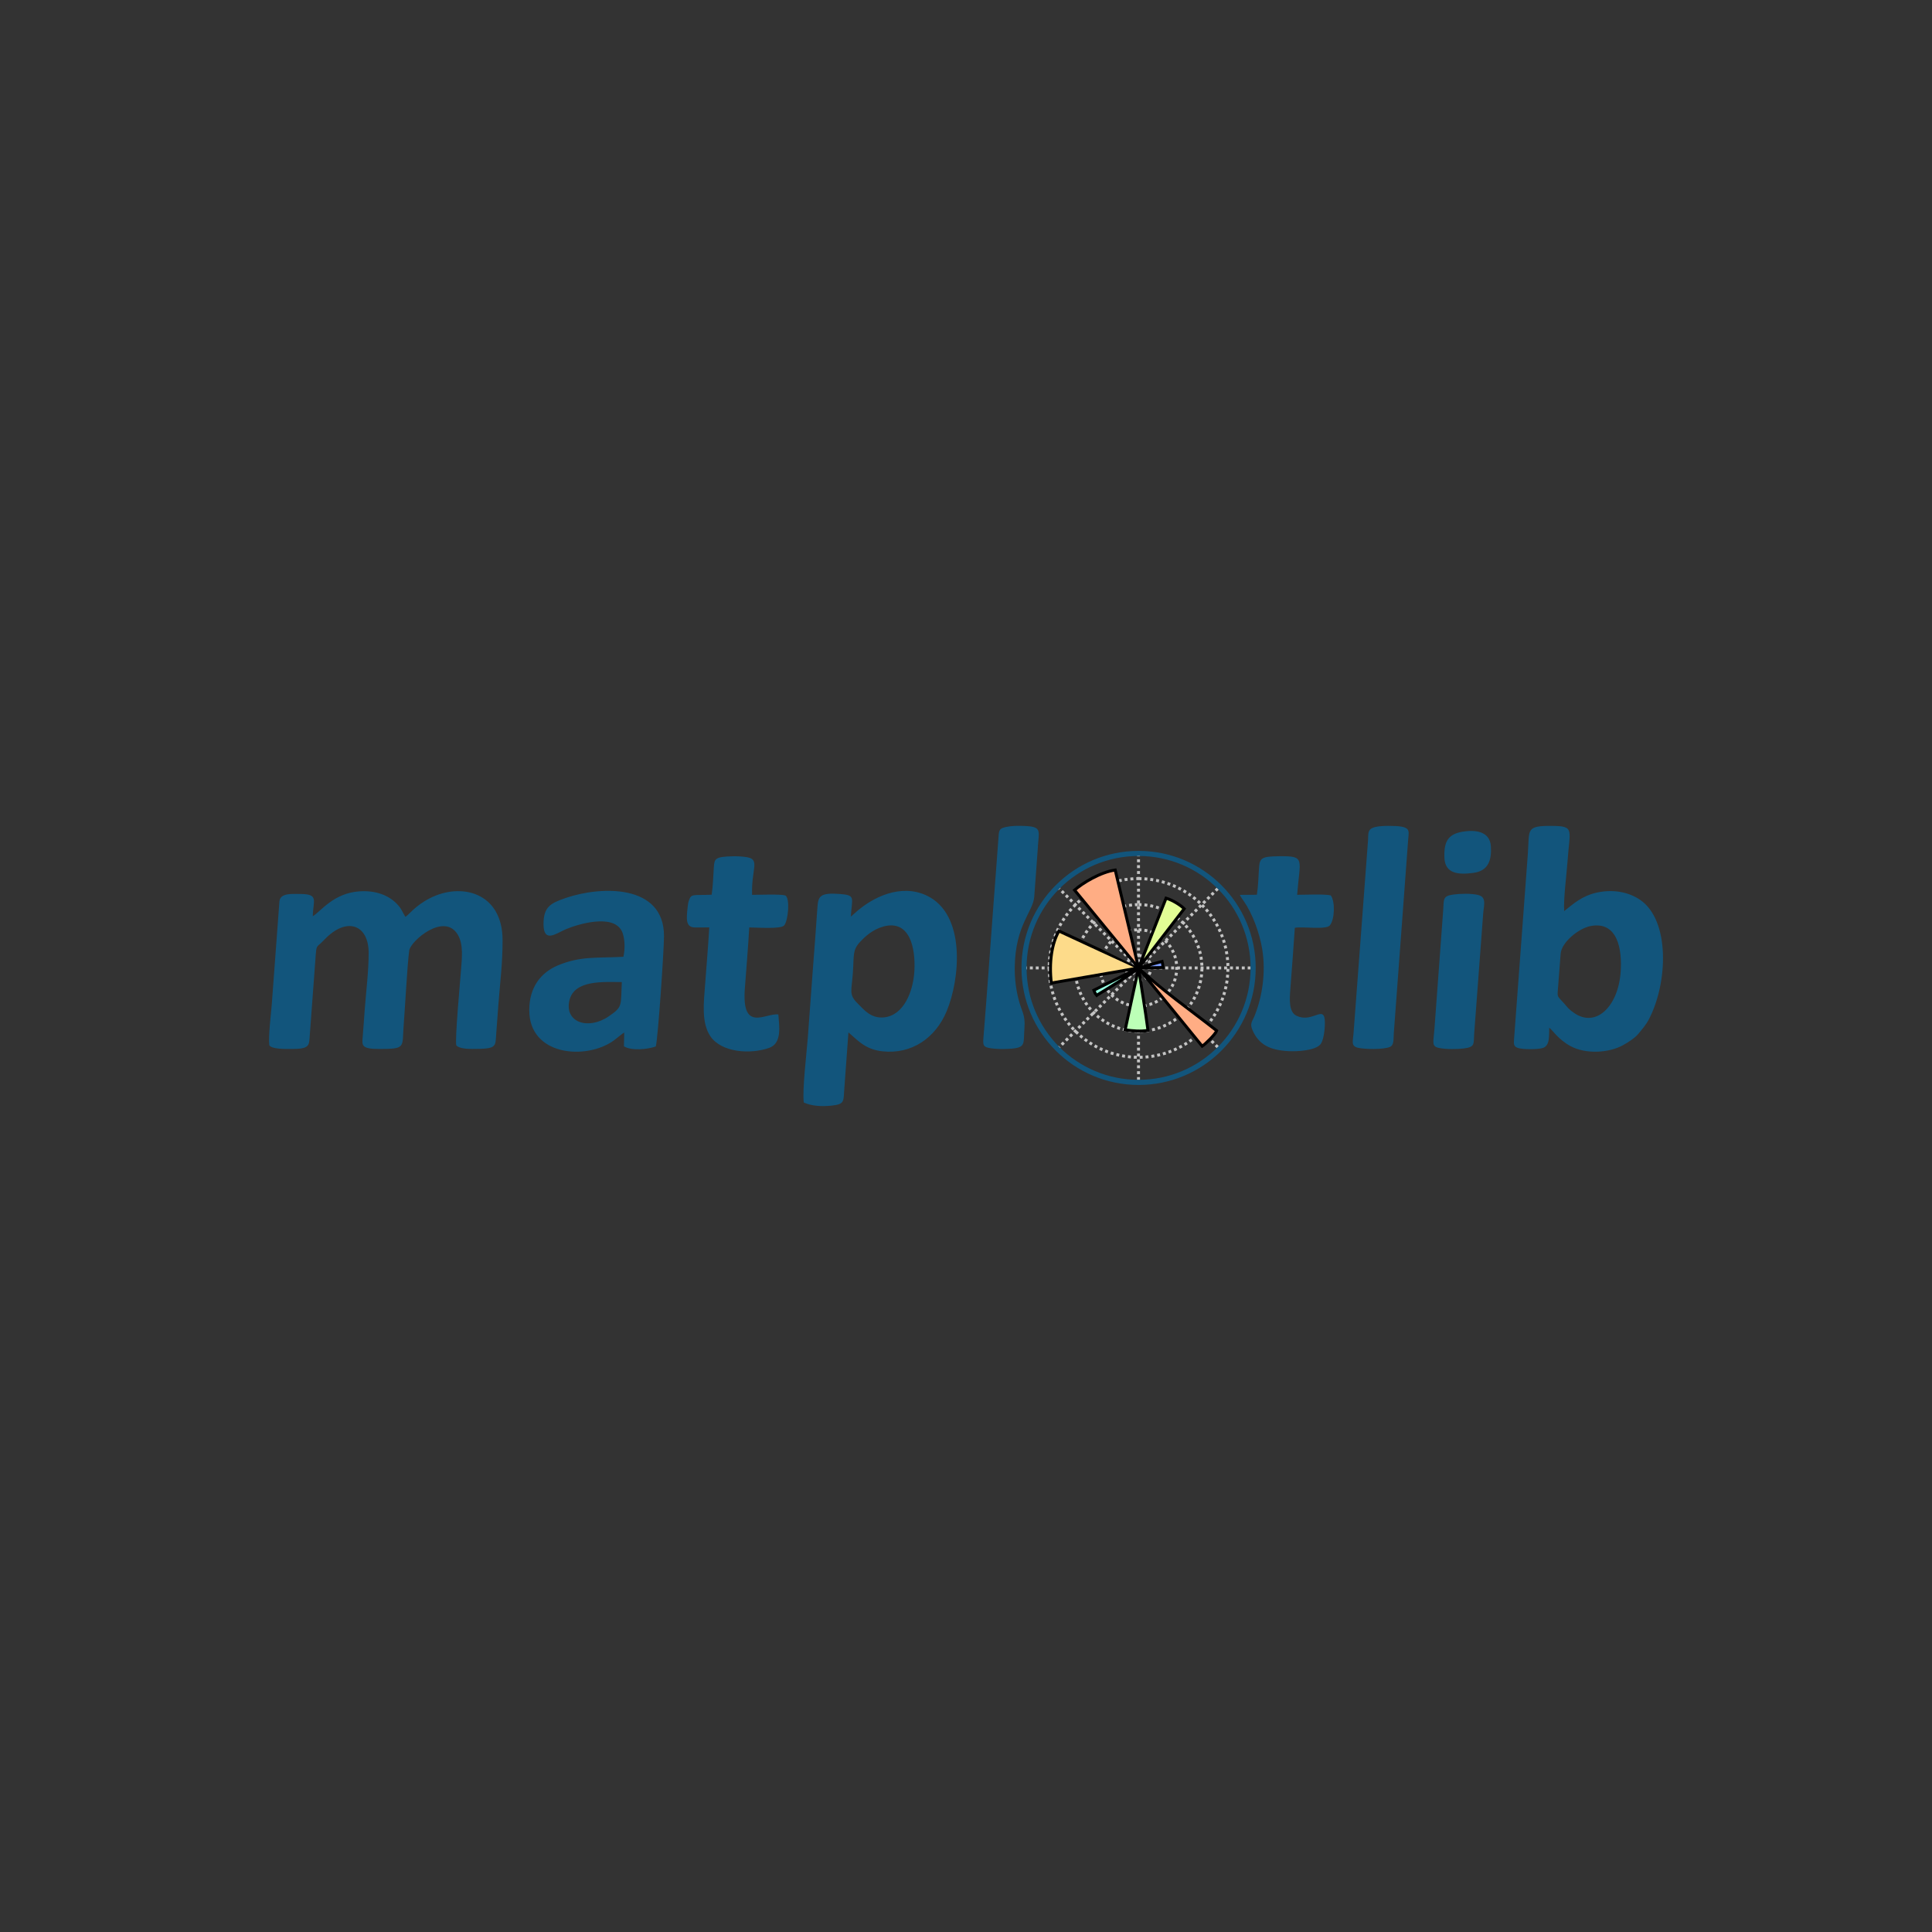 <?xml version="1.0" encoding="UTF-8"?>
<!DOCTYPE svg PUBLIC "-//W3C//DTD SVG 1.1//EN" "http://www.w3.org/Graphics/SVG/1.1/DTD/svg11.dtd">
<!-- Creator: CorelDRAW 2019 (64-Bit) -->
<svg xmlns="http://www.w3.org/2000/svg" xml:space="preserve" width="5mm" height="5mm" version="1.1" style="shape-rendering:geometricPrecision; text-rendering:geometricPrecision; image-rendering:optimizeQuality; fill-rule:evenodd; clip-rule:evenodd"
viewBox="0 0 463.42 463.42"
 xmlns:xlink="http://www.w3.org/1999/xlink"
 xmlns:xodm="http://www.corel.com/coreldraw/odm/2003">
 <rect x="0" y="0" width="463.42" height="463.42" fill="#333333" stroke="none"/>
 <defs>
  <style type="text/css">
   <![CDATA[
    .str2 {stroke:black;stroke-width:0.71;stroke-miterlimit:2.613}
    .str1 {stroke:black;stroke-width:0.71;stroke-miterlimit:2.613}
    .str0 {stroke:#C4C4C4;stroke-width:0.71;stroke-miterlimit:2.613;stroke-dasharray:0.706 0.706}
    .fil0 {fill:none}
    .fil1 {fill:#12557C}
    .fil5 {fill:#96FEE1}
    .fil6 {fill:#7A9CFF}
    .fil4 {fill:#BCFFB7}
    .fil3 {fill:#E2FD95}
    .fil2 {fill:#FDDB8A}
    .fil7 {fill:#FFAD84}
   ]]>
  </style>
 </defs>
 <g id="Layer_x0020_1">
  <rect class="fil0" width="463.42" height="463.42"/>
  <g id="_2467905431984">
   <path class="fil0 str0" d="M273.1 210.75c11.84,0 21.44,9.59 21.44,21.43 0,11.83 -9.6,21.43 -21.44,21.43 -11.84,0 -21.44,-9.59 -21.44,-21.43 0,-11.83 9.6,-21.43 21.44,-21.43zm0 6.24c8.39,0 15.2,6.8 15.2,15.19 0,8.39 -6.8,15.19 -15.2,15.19 -8.39,0 -15.2,-6.8 -15.2,-15.19 0,-8.39 6.8,-15.19 15.2,-15.19zm0 6.03c5.06,0 9.16,4.1 9.16,9.16 0,5.06 -4.1,9.16 -9.16,9.16 -5.06,0 -9.16,-4.1 -9.16,-9.16 0,-5.06 4.1,-9.16 9.16,-9.16zm0 6.18c1.64,0 2.97,1.33 2.97,2.97 0,1.64 -1.33,2.97 -2.97,2.97 -1.64,0 -2.97,-1.33 -2.97,-2.97 0,-1.64 1.33,-2.97 2.97,-2.97zm-19.42 -16.45l38.83 38.83m-19.42 -46.88l0 54.92m-19.42 -8.04l38.83 -38.83m-46.88 19.42l54.92 0"/>
   <path class="fil1" d="M381.56 222.12c6.41,-1.2 7.6,5.52 7.17,11.14 -0.63,8.23 -5.95,13.35 -11.18,9.7 -1.34,-0.94 -1.46,-1.24 -2.41,-2.31 -1.55,-1.76 -1.61,-1.39 -1.46,-3.25l0.66 -8.58c0.18,-2.8 4.34,-6.16 7.21,-6.7zm-108.45 -18.02c15.51,0 28.09,12.57 28.09,28.07 0,7.75 -3.14,14.77 -8.23,19.85 -5.08,5.08 -12.1,8.22 -19.86,8.22 -15.51,0 -28.09,-12.57 -28.09,-28.07 0,-7.75 3.14,-14.77 8.23,-19.85 5.08,-5.08 12.11,-8.22 19.86,-8.22zm26.86 28.07c0,-14.83 -12.03,-26.85 -26.86,-26.85 -7.42,0 -14.14,3 -19,7.86 -4.86,4.86 -7.87,11.57 -7.87,18.98 0,14.83 12.03,26.85 26.86,26.85 7.42,0 14.14,-3 19,-7.86 4.86,-4.86 7.87,-11.57 7.87,-18.98zm75.22 -13.65c-0.19,-2.99 0.58,-8.7 0.81,-11.98 0.51,-7.45 1.76,-8.37 -3.52,-8.43 -6.66,-0.08 -5.57,0.8 -6.01,6.76l-3.31 44.5c-0.08,1.11 -0.06,1.63 0.88,1.98 1.15,0.42 4.88,0.4 6.04,0.02 1.71,-0.56 1.46,-2.88 1.53,-4.85 0.67,0.4 2.1,2.79 5.13,4.42 3.65,1.96 9.13,1.64 12.53,-0.22 1.33,-0.72 2.93,-1.79 3.66,-2.68 0.82,-1 1.87,-2.17 2.59,-3.56 4.61,-8.87 5.03,-23.76 -2.1,-28.63 -2.76,-1.89 -6.44,-2.59 -10.3,-1.77 -3.73,0.79 -5.83,2.82 -7.92,4.45zm-24.34 -19.03c-3.54,0.59 -4.52,2.41 -4.39,6.2 0.13,3.92 3.37,4.17 6.97,3.68 3.58,-0.48 4.38,-3.04 4.18,-6.36 -0.22,-3.66 -3.8,-4.01 -6.76,-3.52zm4.91 19.69c0.15,-2.08 0.92,-4 -1.26,-4.52 -1.62,-0.38 -4.24,-0.32 -5.92,-0.09 -2.58,0.35 -2.22,1.18 -2.4,3.63l-2.11 28.6c-0.24,3.25 -0.77,4.18 1.11,4.57 1.61,0.34 4.36,0.32 6,0.11 2.73,-0.36 2.24,-1.09 2.43,-3.65l2.15 -28.65zm-17.99 -17.8c0.17,-2.32 0.86,-3.3 -4.79,-3.28 -1.13,0 -2.8,0.06 -3.79,0.5 -1.2,0.53 -0.95,1.59 -1.05,2.98l-3.49 46.45c-0.14,1.74 -0.61,2.86 0.99,3.27 1.65,0.42 6.28,0.48 7.77,-0.19 1.02,-0.46 0.8,-1.81 0.91,-3.24l3.45 -46.49zm-26.63 13.25c0.65,-8.62 2.12,-9.33 -4.35,-9.25 -4.1,0.05 -4.63,0.39 -4.79,2.74 -0.14,2.03 -0.2,4.53 -0.52,6.5l-4.09 0.03c0.25,0.53 0.58,0.97 0.96,1.51 2.13,3.1 3.8,7.72 4.42,11.56 0.88,5.45 0.04,11.22 -1.82,15.89 -0.56,1.4 -1.22,1.84 -0.54,3.44 1.51,3.54 4.24,4.85 8.64,5.08 2.26,0.12 6.37,-0.16 7.64,-1.59 1.02,-1.14 1.31,-5.43 0.96,-6.59 -0.65,-2.15 -3.22,1.33 -6.66,-0.3 -1.89,-0.9 -1.67,-3.96 -1.48,-6.47 0.36,-4.86 0.76,-9.76 1.07,-14.63 1.91,-0.37 7.5,0.54 8.41,-0.59 1.18,-1.47 1.29,-5.74 0.21,-7.19 -1.51,-0.36 -6.21,-0.14 -8.05,-0.14zm-62.19 -11.61c0.28,-3.92 0.99,-4.78 -3.53,-4.91 -1.35,-0.04 -2.76,-0.04 -4.05,0.24 -1.65,0.35 -1.74,0.71 -1.86,2.41 -0.38,5.36 -0.8,10.71 -1.2,16.02 -0.81,10.72 -1.54,21.43 -2.42,32.15 -0.15,1.85 -0.03,2.25 1.83,2.52 1.3,0.19 2.91,0.2 4.23,0.13 4.28,-0.23 3.48,-1.09 3.78,-4.98 0.25,-3.26 -0.67,-3.95 -1.41,-6.87 -0.63,-2.45 -0.95,-5.04 -0.92,-7.67 0.11,-10.18 4.43,-13.36 4.68,-16.98l0.89 -12.07zm-37 19.2c6.31,-1.66 7.68,5.22 7.38,10.66 -0.28,5.01 -2.58,10.67 -7.26,11.15 -3.21,0.33 -4.88,-1.9 -6.26,-3.25 -2.28,-2.23 -1.56,-2.95 -1.24,-7.4 0.31,-4.27 -0.15,-5.44 1.74,-7.46 1.25,-1.34 3.08,-3.02 5.64,-3.69zm-7.87 -2.34c0.27,-4.55 1.26,-5.16 -2.65,-5.45 -4.71,-0.35 -5.17,0.54 -5.35,3.12 -0.35,5.18 -0.76,10.38 -1.15,15.55 -0.4,5.28 -0.78,10.46 -1.16,15.73 -0.26,3.5 -1.37,12.71 -0.97,15.62 1.91,0.86 4.17,0.99 6.56,0.76 3.31,-0.33 2.94,-1.01 3.16,-4.06 0.33,-4.49 0.67,-9.01 0.99,-13.51 2.1,1.74 3.92,4.07 8.13,4.53 7.1,0.78 12.76,-3.25 15.42,-9.59 3.24,-7.73 4.72,-23.37 -4.87,-27.81 -6.07,-2.81 -12.84,0.27 -17.31,4.4l-0.81 0.71zm-23.68 -5.25c-0.21,-6.15 1.98,-8.44 -1.18,-9.01 -1.02,-0.18 -2.32,-0.25 -3.36,-0.23 -4.3,0.09 -4.49,0.56 -4.63,2.53 -0.14,2.09 -0.21,4.7 -0.53,6.69 -4.51,0.18 -4.86,-0.3 -5.44,1.35 -0.2,0.56 -0.24,0.94 -0.31,1.56 -0.31,2.82 -0.55,4.88 1.68,4.94 1.13,0.03 2.35,-0.01 3.5,-0.01 -0.27,4.56 -0.66,9.15 -1,13.7 -0.31,4.18 -0.95,9.15 1.27,12.42 2.63,3.88 9.56,4.39 14.1,2.78 3.14,-1.11 2.39,-5.28 2.2,-8.01 -3.02,-0.44 -8.84,4.48 -8.04,-6.22 0.37,-4.88 0.78,-9.79 1.06,-14.66 1.7,0 7.51,0.45 8.35,-0.46 0.97,-1.04 1.5,-6.5 0.31,-7.21 -1.2,-0.36 -6.32,-0.15 -7.99,-0.15zm-31.25 20.92c-0.28,5.75 0.28,5.9 -3.13,8.23 -5.02,3.43 -10.72,1.37 -9.42,-3.89 1.22,-4.92 8.26,-4.33 12.55,-4.33zm-18.78 -13.91c0,4.74 3.1,2.2 5.38,1.24 2.86,-1.2 11.14,-3.72 13.34,0.35 0.84,1.55 0.88,4.44 0.44,6.27 -6.16,0.35 -10.21,-0.25 -15.73,2.07 -4.03,1.7 -6.85,5.19 -6.85,10.74 0,10.97 13.61,12.01 20.2,7.32 0.68,-0.48 2.21,-1.81 2.58,-1.94l-0.07 3.28c1.84,1.15 5.76,0.72 7.64,0.04 0.53,-1.91 1.97,-23.2 1.97,-26.49 0,-12.51 -15.06,-12.01 -23.48,-9.16 -3.73,1.27 -5.42,2.15 -5.42,6.29zm-55.34 -1.87c0.05,-3.79 1.59,-5.34 -3.12,-5.34 -1.9,0 -4.6,-0.26 -4.88,1.7l-1.11 14.92c-0.23,3.27 -0.48,6.56 -0.73,9.83 -0.19,2.46 -0.85,7.63 -0.6,9.81 0.52,1.03 4.15,0.92 5.47,0.92 3.98,0 4.07,-0.78 4.2,-2.69l1.4 -18.88c0.28,-3.8 0.13,-2.51 2.1,-4.6 5.32,-5.64 10.67,-3.75 10.67,3.15 0,4.33 -0.61,9.17 -0.94,13.51 -0.17,2.26 -0.31,4.44 -0.5,6.71 -0.16,1.96 -0.28,2.8 3.95,2.8 6.46,0 5.49,-0.37 5.87,-5.42 0.33,-4.28 0.89,-14.88 1.35,-18.2 0.31,-2.27 8.43,-9.29 11.67,-3.76 1.37,2.34 0.96,5.63 0.75,8.45 -0.19,2.56 -1.52,16.94 -1.12,18.09 0.7,0.71 2.47,0.83 3.78,0.83 5.93,0 5.56,-0.42 5.78,-3.55 0.16,-2.32 0.35,-4.67 0.52,-6.99 0.43,-5.7 1.01,-9.73 1.01,-15.54 0,-11.5 -10,-13.95 -17.53,-10.02 -3.66,1.91 -4.89,3.93 -5.78,4.41 -0.64,-0.97 -0.81,-1.67 -1.58,-2.59 -2.23,-2.67 -5.64,-3.77 -9.43,-3.52 -6.21,0.41 -9.27,4.79 -11.18,5.96z"/>
   <path class="fil2 str1" d="M273.1 232.18c-0.04,-0.05 -17.72,-8.2 -19.1,-8.86 -1.74,3 -2.4,7.62 -1.82,12.48l20.92 -3.62z"/>
   <path class="fil3 str1" d="M284.05 217.97c-0.83,-0.84 -2.8,-2.08 -4.35,-2.53l-6.59 16.74 10.94 -14.21z"/>
   <path class="fil4 str1" d="M269.9 247.01c1.77,0.29 3.73,0.43 5.46,0.15 -0.64,-4.94 -1.53,-10.04 -2.26,-14.98l-3.21 14.83z"/>
   <path class="fil5 str1" d="M263.06 238.74c2.18,-1.32 8.88,-5.4 10.05,-6.57l-10.73 5.35c0.24,0.62 0.3,0.78 0.68,1.22z"/>
   <path class="fil6 str1" d="M273.1 232.18l5.86 -0.11c-0.03,-0.49 -0.09,-1.03 -0.21,-1.46l-5.66 1.56z"/>
   <path class="fil7 str2" d="M273.1 232.18l-5.6 -23.49c-3.51,0.49 -7.83,3.11 -9.75,4.81l15.34 18.68 15.27 18.76c0.75,-0.46 3.25,-2.93 3.48,-3.71 -6,-4.74 -13.35,-9.87 -18.75,-15.05z"/>
  </g>
 </g>
</svg>
